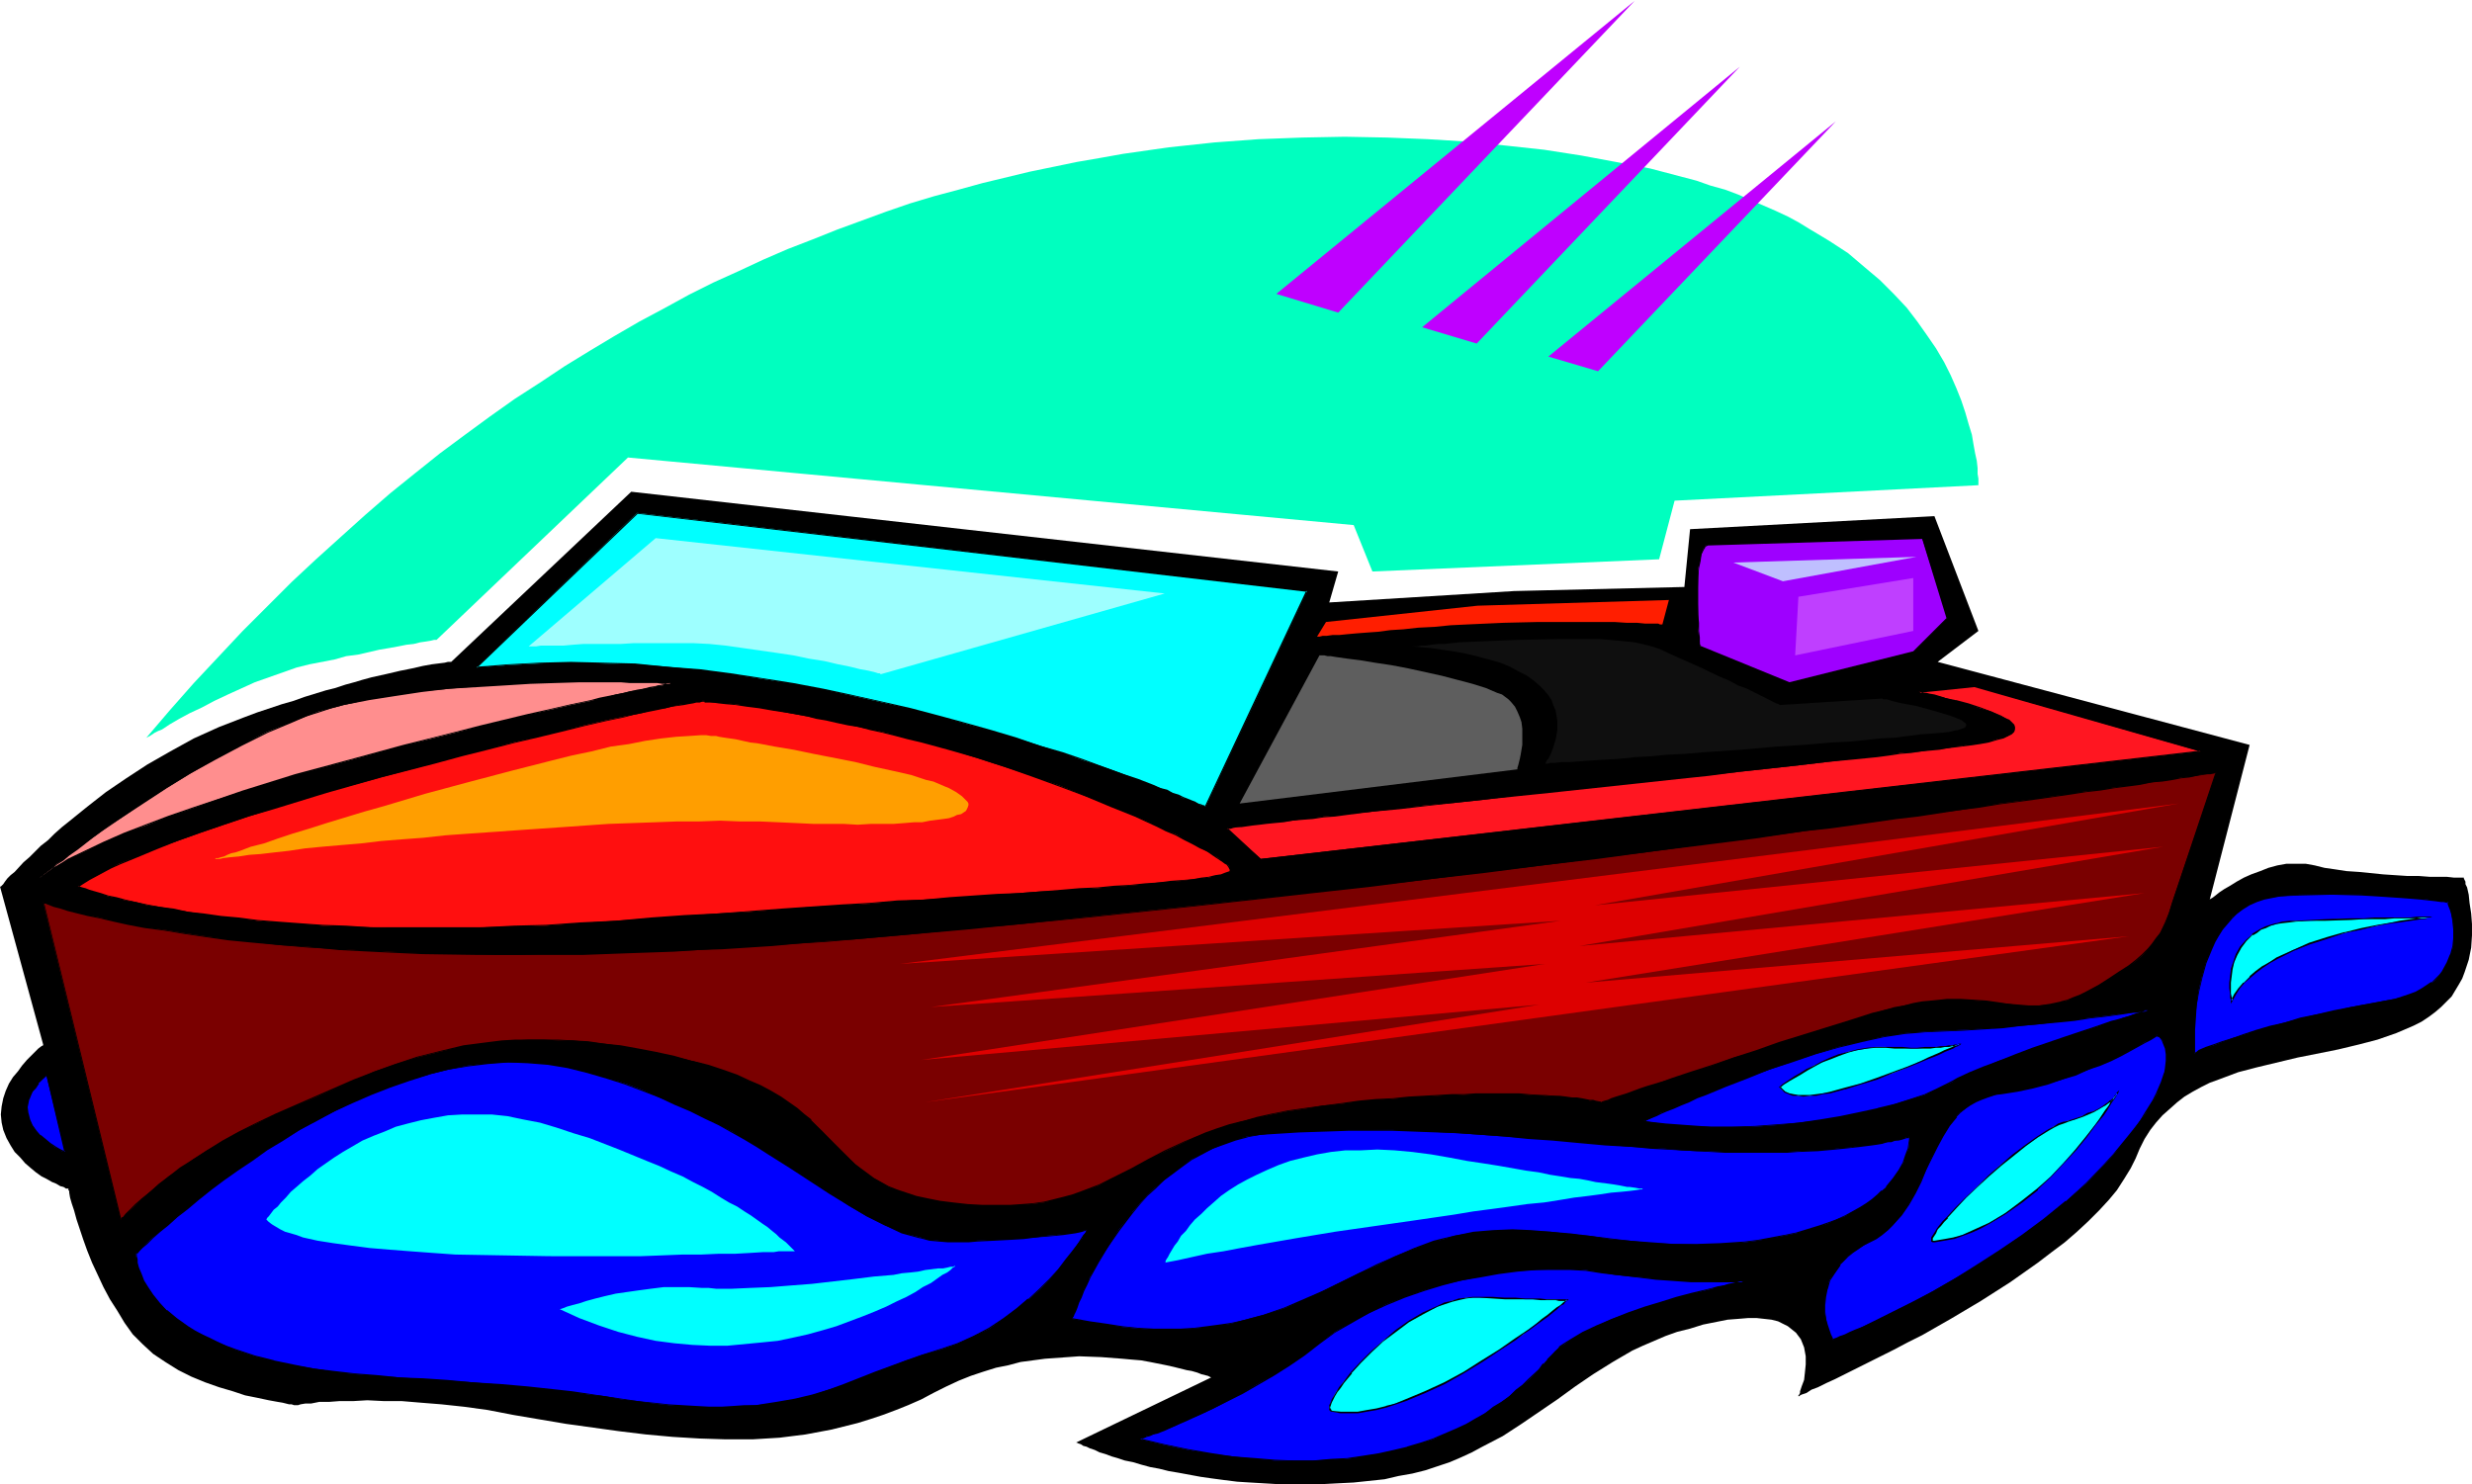 <svg xmlns="http://www.w3.org/2000/svg" fill-rule="evenodd" height="294.495" preserveAspectRatio="none" stroke-linecap="round" viewBox="0 0 3035 1823" width="490.455"><style>.brush1{fill:#000}.pen1{stroke:none}.brush2{fill:#0ff}.brush15{fill:#00f}</style><path class="pen1 brush1" d="M0 1089h1l1-1 2-2 2-3 3-4 4-4 5-4 11-12 7-6 7-7 7-7 9-7 8-8 9-8 10-8 21-17 23-18 25-17 26-17 28-16 29-16 31-14 31-12 16-6 15-5 15-5 14-4 14-5 13-4 13-4 12-3 12-4 11-3 10-3 11-3 18-4 17-4 15-3 13-3 11-2 8-1 8-1 4-1h4l221-209 868 98-11 38 227-14 209-5 7-71 300-16 54 141-50 38 383 102-49 190 1-1 2-1 4-3 5-4 6-4 7-4 8-5 9-5 9-4 11-4 10-4 11-3 11-2h24l11 2 12 3 14 2 13 2 15 1 30 3 30 2h14l13 1h21l9 1h12v1l1 2 1 2v3l2 4 2 9 1 10 2 13 1 13v14l-1 15-3 15-5 15-3 8-4 7-9 15-6 6-7 7-7 6-8 6-9 6-10 5-21 9-23 8-23 6-25 6-50 10-25 6-25 6-23 6-24 9-11 4-10 5-11 6-10 6-9 7-9 8-9 8-8 9-7 9-7 11-6 12-5 12-6 12-8 13-9 14-10 12-12 13-13 13-14 13-15 13-16 12-17 13-34 24-36 23-37 22-35 20-18 9-17 9-16 8-16 8-14 7-14 7-12 6-11 5-10 5-8 3-6 4-6 2-2 1-1 1h-1v-1l1-1 1-2v-2l2-6 3-8 1-9 1-10v-10l-2-11-2-5-2-5-6-8-5-4-5-4-6-3-6-3-8-2-9-1-9-1h-11l-12 1-13 1-15 3-15 3-16 5-16 4-14 5-14 6-14 6-13 6-24 14-24 15-22 15-22 16-22 15-22 15-23 15-25 13-13 7-13 6-14 6-15 5-15 5-16 4-17 3-17 4-19 2-19 2-20 1-19 1h-54l-17-1-17-1-16-1-16-2-15-2-14-2-27-5-12-2-12-3-11-2-11-3-10-3-10-2-9-3-7-2-8-3-7-2-6-3-6-2-4-2-4-1-3-2-3-1-2-1h-1l166-80-2-1-2-1-4-1-4-1-5-2-7-2-6-1-8-2-8-2-9-2-10-2-10-2-11-2-12-1-11-1-26-2-27-1-28 2-14 1-15 2-15 2-15 4-15 3-16 5-15 5-15 6-15 7-16 8-15 8-16 7-15 6-16 6-15 5-16 5-32 8-32 6-32 4-33 2h-33l-32-1-33-2-33-3-33-4-65-9-65-11-31-6-29-4-28-3-25-2-24-2h-22l-20-1-17 1h-17l-13 1h-12l-10 2h-7l-6 1-3 1h-5l-3-1h-3l-8-2-6-1-11-2-14-3-15-3-15-5-17-5-17-6-17-7-16-8-16-10-15-10-13-12-6-6-6-6-10-14-9-15-9-14-8-15-7-15-7-15-6-15-5-14-4-12-4-12-3-11-3-9-2-7-1-6v-2l-1-1v-2h-3l-3-2-4-1-5-3-5-2-7-4-6-3-7-5-6-5-7-6-6-7-7-7-5-8-5-9-4-10-2-9-1-10 1-10 2-10 3-9 4-9 5-8 6-7 5-7 6-7 5-5 5-5 4-4 4-3 2-1v-1L0 1089z"/><path class="pen1 brush2" d="m585 820 197-190 823 96-125 265h-1l-1-1h-2l-2-1-3-2-4-1-4-2-5-2-6-2-6-3-7-3-7-3-8-3-8-3-19-7-20-8-22-8-25-8-26-9-27-9-29-9-31-9-31-9-33-9-34-9-35-8-36-8-37-8-37-7-38-6-39-6-38-5-40-4-39-3-39-1-40-1-39 1-38 2-39 3z"/><path class="pen1 brush1" d="M585 819v2l198-190h-1l823 96-1-2-125 266 1-1h-1 1l-2-1h-2 1l-2-1-4-1-3-2-5-2-5-2-5-2-6-3-7-2-7-4-8-2-9-4-18-7-21-7-22-8-24-9-26-9-28-8-29-10-30-9-32-9-33-9-34-9-35-8-36-8-37-8-37-7-38-6-39-6-38-5-40-3-39-4-39-1-40-1-39 1-38 2-39 3-2 2 41-4 38-2h79l39 2 39 3 40 4 38 5 39 5 38 7 37 7 37 7 36 8 35 9h-1l34 9 33 8 32 10 30 9 30 9 27 9 26 8 24 9 22 8 21 8 19 7 8 3 8 3 7 3 7 3 6 2 5 3 6 2 4 2 4 1 3 1 2 2h2l1 1h1l126-267-824-95-199 191 2-2z"/><path class="pen1" style="fill:#ff8e8e" d="m49 1078 1-1 2-1 3-3 4-3 5-4 6-5 7-5 8-6 9-7 10-7 10-7 11-8 12-9 13-8 26-18 28-18 30-18 31-18 31-17 32-16 32-13 16-6 15-6 16-4 15-4 31-7 32-5 33-5 34-3 34-3 33-2 32-2 31-1h125l6 1h11-1l-1 1h-2l-3 1-4 1h-5l-5 2-6 1-7 1-7 2-9 1-8 2-10 2-10 3-10 2-11 3-24 5-26 6-27 6-28 7-30 7-31 8-32 8-32 8-66 18-66 18-65 20-31 10-31 11-29 10-28 11-27 10-25 11-23 11-20 10-10 5-9 6-8 5-8 6z"/><path class="pen1 brush1" d="m49 1077 1 1h1l1-2 3-2 4-3 5-4 6-5 8-5 7-6 10-7 9-7 10-8 11-8 12-8 13-9 26-17 29-19 29-18 31-17 32-17 32-16 31-13 16-7 16-5 15-5 15-4 31-6 32-5 33-5 34-4 34-2 33-2 32-2 61-2h50l11 1h34l6 1h11v-2h-1l-1 1h-2l-3 1-4 1-5 1-5 1-6 1-7 2-7 1-9 2-8 2-10 2-10 2-10 2-11 3-24 5-26 6-27 6-58 14-31 8-32 8-32 8-66 18-67 18-64 20-32 11-30 10-29 10-29 11-26 10-25 11-23 11-21 10-9 6-9 5-8 6-8 5 1 1 7-5 9-5 9-6 9-5 21-11 23-10 25-11 26-11 28-10 30-11 30-10 31-10 65-20 67-19 65-17 32-9 32-8 31-7 58-14 27-7 26-6 24-5 11-2 10-2 10-3 10-2 8-2 9-1 7-2 7-1 6-2 5-1 5-1h4l3-1 2-1h2-1 1v-2h-24l-8-1h-80l-61 1-32 2-33 2-34 3-34 3-33 5-32 5-31 7h-1l-15 4-15 5-16 5-15 6-32 14-32 15-32 17-31 18-29 18-29 18-26 18-13 9-11 8-11 8-11 7-9 7-9 7-8 6-7 6-6 4-5 4-4 3-4 3-1 2v-1l-1 1 1 1-1-1z"/><path class="pen1" style="fill:#ff0f0f" d="M95 1089h1l2 1 2 1 4 1 6 2 6 2 8 2 9 3 10 2 11 3 13 2 14 4 16 2 16 3 18 3 19 3 21 3 22 2 23 3 25 2 27 2 28 2 29 1 30 1 33 1h69l36-1 38-1 40-1 42-3 43-3 43-3 42-3 41-3 39-2 39-3 37-3 36-2 35-2 34-3 32-2 32-2 29-2 29-2 27-2 26-2 25-1 23-2 23-1 20-2 19-1 19-2 16-2 15-1 14-1 13-2 11-1 9-1 8-2 7-1 5-2 4-1 2-1 1-2-1-2-1-3-4-3-4-3-5-4-6-4-8-4-8-5-9-5-10-5-11-6-12-5-12-6-14-6-13-6-29-12-31-12-32-13-34-12-34-11-34-11-34-11-34-9-17-4-15-4-16-4-14-3-15-3-13-3-14-3-13-3-12-2-11-2-11-2-11-2-20-4-17-3-16-2-13-2-12-1-9-1h-7l-5-1h-4l-1-1h-3l-3 1h-4l-4 1-6 1-5 1-7 1-8 2-8 2-9 1-10 2-10 3-10 2-11 2-24 5-26 6-28 7-29 7-30 7-31 8-32 8-33 9-67 18-66 18-65 20-31 10-30 10-29 10-28 10-26 9-24 10-22 9-10 5-18 10-8 4-8 5-7 4z"/><path class="pen1 brush1" d="m94 1089 1 1 3 1h-1l3 1 4 1 6 2 6 2 7 2 10 2 10 3 11 2 13 3 14 3 16 3 16 3 18 3 19 3 21 3 22 2 23 2 25 3 27 2 28 1 29 2 30 1 66 1h36l36-1 38-1 40-2 42-2 43-3 43-3 42-3 41-3 39-3 39-2 73-5 35-3 34-2 32-2 32-2 29-2 29-2 27-2 26-2 25-1 23-2 23-2 20-1 19-2 19-1 16-2 15-1 14-2 13-1 11-1 9-2 8-1 7-1 6-2 3-1 3-2 1-2-1-3-2-2-3-3v-1l-4-3-6-3-6-5-8-4-8-5-9-5-10-5-11-5-12-6-12-6-13-5-14-7-29-12-31-12-32-12-33-13-34-11-34-11-35-11-34-9-17-4-15-4-16-3-14-4-15-3-13-3-14-3-13-3-12-2-11-2-11-2-11-2-20-4-17-3-16-2-13-1-12-2-9-1h-7l-5-1h-15l-4 1-6 1-5 1-7 2-8 1-8 2-9 1-10 2-10 3-10 2-11 3-24 5-26 6-28 6-29 7-30 8-31 7h-1l-32 8-32 9-67 18-67 18-65 20-31 10-59 20-27 10-26 9-24 10-22 10-10 4-27 14-7 5-8 5 2 1 6-4 8-5 26-14 11-5 22-9 24-10 25-10 28-10 59-20 31-9 65-20 67-19 66-17 33-9 32-8 31-8 30-7 29-7 28-7 26-6 24-5 11-3 10-2 10-2 10-2 9-2 8-2 8-1 7-1 5-1 6-1 4-1h4l3-1h3v1h10l7 1 9 1 12 1 13 2 16 2 17 3 20 3 11 2 11 2 11 3 12 2 13 3 14 3 13 2 15 4 14 3 16 4 15 4 17 4 33 9 35 10 34 11 34 12 33 12 32 12 31 13 30 12 13 6 13 6 12 6 12 5 11 6 10 5 9 5 9 4 7 5 6 4 6 4 4 3v-1l3 4 1 2 1 2-1 1h1l-3 1-3 1-5 2-7 1-8 2-9 1-11 2-13 1-14 1-15 2-16 1-19 2-19 1-20 2-23 1-23 2-25 2-26 2-27 1-29 2-29 2-32 3-32 1-34 3-35 2-73 5-39 3-39 3-41 2-42 3-43 4-43 2-42 3-40 1-38 2H455l-30-2-29-1-28-2-27-2-25-2-23-3-22-2-21-3-19-2-18-4-16-2-16-3-14-3-13-3-11-3-10-2-9-3-7-2-7-2-5-2-4-1-3-1h-2v1l-2-1z"/><path class="pen1" style="fill:#7a0000" d="m53 1108 1 1 3 1 4 1 5 2 8 2 9 3 12 3 12 3 15 3 17 4 18 4 21 4 23 3 24 4 27 4 28 4 31 3 33 4 35 2 18 2 19 1 20 1 20 1 20 1 22 1 21 1h23l23 1h23l24 1h25l25-1h53l27-1 27-1 29-1 29-1 30-1 30-2 62-4 32-2 33-3 34-2 68-6 69-7 70-6 72-8 143-15 143-16 72-8 70-8 70-9 69-8 68-9 66-8 64-9 63-8 60-8 29-4 29-4 28-4 28-4 26-3 26-4 26-3 24-4 24-4 23-3 22-3 21-3 21-3 19-3 18-2 18-3 16-2 15-2 14-2 13-2 13-2 10-2 10-1 9-1 7-2h6l4-1h4l2-1h1l-54 159-4 13-4 12-7 13-4 6-5 7-5 6-7 8-8 7-9 7-11 7-12 8-14 8-16 9-8 4-8 3-7 3-7 2-14 3-13 1-13 1-12-1-13-2-13-1-14-2-15-1-16-1h-18l-9 1-10 1-11 1-11 2-11 2-12 3-14 3-13 4-28 9-29 9-57 18-29 10-27 8-27 10-25 8-23 8-11 3-11 4-10 3-9 3-8 3-8 3-7 2-6 2-5 2-5 2-3 1-3 1h-4l-5-1-3-1h-4l-5-1-5-1-6-1-6-1h-7l-8-1-8-1h-10l-9-1h-11l-12-1h-53l-15 1h-15l-17 1-18 1-18 1-19 2-21 1-21 2-21 3-23 2-22 4-21 3-20 4-18 4-17 4-17 5-15 5-14 5-13 5-13 6-23 11-22 11-20 11-20 10-20 10-20 8-12 4-11 3-12 3-12 3-14 2-13 1-15 1h-34l-18-1-18-2-16-2-15-3-14-3-12-4-12-4-10-4-10-6-9-5-8-5-14-12-14-13-13-13-13-14-15-14-8-7-9-7-10-7-10-7-12-7-12-7-14-6-16-7-16-6-18-6-21-6-21-5-23-5-21-4-22-4-20-3-20-2-19-2h-18l-18-1h-18l-16 1-17 1-16 2-31 4-29 7-28 7-26 8-26 9-25 11-48 21-49 21-23 11-22 11-20 11-19 11-17 11-15 11-15 10-12 10-11 9-10 9-7 7-7 6-5 5-4 4-2 3h-1l-95-390z"/><path class="pen1 brush1" d="m54 1108-1 1 1 1h2l5 2 5 2 8 2 9 3 24 6 15 3 17 4 18 4 21 4 23 3 24 4 27 4 28 4 31 3 33 3 35 3 18 1 19 2 20 1 20 1 20 1 43 2 69 1h127l27-1 27-1 58-2 30-2 30-1 62-4 32-3 33-2 34-3 68-6 69-6 70-7 72-7 143-15 143-16 72-8 70-9 70-8 69-9 68-8 66-9 64-8 63-8 60-9 29-3 29-4 28-4 28-4 26-3 26-4 26-4 24-3 24-4 23-3 22-3 21-3 21-3 19-3 18-2 18-3 16-2 15-2 14-3 13-1 13-2 10-2 10-1 9-2 7-1 6-1h4l4-1h3l-1-1-53 159-4 13-5 12-6 13-5 6-5 7-5 6-7 7-8 7-9 7-11 7-12 8-14 9-15 8-8 4-8 3-7 3-8 2h1l-14 3-13 2h-13l-12-1-13-1-13-2-14-2-15-1-16-1h-18l-9 1-10 1-11 1-11 2-11 3-12 2-14 4-13 3-28 9-29 9-58 18-28 10-28 9-26 9-25 8-24 8-11 4-10 3-10 3-9 3-8 3-8 3-13 4-6 2-4 2-4 1-3 1-1 1h-1 1l-1-1h-1l-5-1-3-1h-4l-5-1-5-1-6-1h-6l-7-1-8-1h-8l-10-1h-9l-11-1-12-1h-53l-15 1h-15l-17 1-18 1-18 1-19 2-21 1-21 2-21 3-23 3-22 3-21 3-20 4-18 4-17 5h-1l-16 4-15 5-14 5-14 6-12 5-24 11-21 11-20 11-20 10-20 10-21 8-11 4-11 3-12 3-12 3-14 2-13 1-15 1h-34l-18-1-18-2-16-2-15-3-14-3-12-4-12-4-10-4-9-5-9-5-8-6-15-11-13-13-13-13-14-14-14-14v-1l-9-7-8-7-10-7-10-7-12-7-13-7-14-6-15-7-17-6-18-6-20-5h-1l-21-6-23-5-21-4-22-4-20-2-20-3-19-1-18-1h-52l-17 1-16 2-31 4-29 7-28 7-27 9-25 9 1 1 25-9 27-9h-1l28-7 29-6 31-4 16-2 17-1 16-1h36l18 1 19 2 20 2 20 3 22 4 21 4 23 5 21 5 20 6 18 6 17 6 15 6 14 7 13 7 12 7 10 7 10 7 9 7 8 7 15 14 13 14 13 13 13 13 15 12 8 5 9 5 9 5 11 5 11 4 12 4h1l14 3 15 3 16 2 18 2 18 1h34l15-1 13-2 14-2 12-2h1l12-3 11-3 11-4 20-9 21-9 19-10 21-11 21-12 23-11 13-5 13-5 15-5 15-5 16-5 17-4 18-5 20-4 21-3 22-3 23-3 21-2 21-2 21-2 19-1 18-1 18-2h17l15-1h80l11 1h9l10 1 8 1h8l7 1 6 1 6 1 5 1h5l4 1 3 1h5-1l1 1h2l2-1h3l4-2 4-1 5-2 14-4 7-3 9-3 9-3 10-3 10-4 11-3 23-8 26-9 26-9 28-8 28-10 58-18 28-9 28-9 14-4h-1l14-3 12-3 11-2 11-2 11-1 10-1 9-1h34l15 2 14 2 13 1 13 2 12 1 13-1 13-1 14-3 7-3 8-2 8-3 8-4 15-9 14-8 12-8 11-7 9-8 8-7 7-7 6-7 5-6 4-7 6-12 5-12 4-13 54-161h-2l-2 1h-4l-4 1-6 1-7 1-9 1-10 2-10 1-13 2-13 2-14 2-15 2-16 3-18 2-18 3-19 2-21 4-21 2-22 4-23 3-24 3-24 4-26 3-26 4-26 3-28 4-28 4-29 4-29 4-60 8-63 8-64 9-66 8-68 9-69 8-70 9-70 8-72 8-143 17-143 15-72 7-70 6-69 7-68 6-34 3-33 2-32 2-62 4-30 2-30 1-58 2-27 1-27 1h-53l-25 1h-25l-24-1-69-1-43-1-20-2h-20l-20-2-19-1-18-1-35-3-33-4-31-3-28-3-27-4-24-4-23-4-21-4-18-4-17-3-15-4-24-6h1l-10-3-7-2-6-2-4-1-2-1-2-1 1 1z"/><path class="pen1 brush1" d="m460 1316-26 10-48 21-48 21-23 11-22 11-20 11-19 12-17 11-16 10-14 11-12 9-11 10-10 8-8 7-7 7-5 5-3 4h-1l-2 2h1l-1 1h1l-95-390-1-1 95 393 2-2 2-2 3-4 5-6 7-6 8-7 9-8 11-9 13-10 14-10 15-11 17-11 19-11 21-11 21-12 24-10 48-22 48-20 26-11-1-1z"/><path class="pen1" style="fill:#ff1621" d="m1548 1055-42-37 1-1h4l3-1h5l5-1 7-1 7-1 9-1 8-1 10-1 11-1 11-1 12-2 13-1 13-2 14-1 15-2 31-3 33-4 34-4 36-3 37-4 38-5 39-4 158-17 38-4 38-4 37-4 36-4 34-4 32-4 30-3 15-2 13-2 13-1 13-1 11-2 11-1 11-1 9-2 8-1 8-1 14-2 11-2 10-3 7-2 6-2 5-3 2-2 1-3v-3l-1-2-2-3-4-3-4-3-5-2-12-6-14-4-14-5-16-4-14-4-12-3-6-1-4-1-4-1h-3l-1-1h-1l68-7 278 80-1154 132z"/><path class="pen1 brush1" d="m1548 1055-41-38v1h4l3-1 5-1h5l7-1 7-1 9-1 8-1 10-1 11-1 11-2 12-1 13-1 13-2 14-1 15-2 31-4 33-3 34-4 36-4 37-4 38-4 39-4 158-17 38-4 38-5 37-4 36-4 34-4 32-3 30-3 15-2 13-2 13-1 13-2 11-1 11-1 11-2 9-1 8-1 8-1 14-2 11-2 10-3 8-2 6-3 4-2 3-3 1-3v-3l-1-3-3-3-3-3-5-2-5-3-12-5-13-5-15-5-15-4h-1l-14-3h1l-13-4-6-1-4-1h-4 1l-3-1h-1l-1-1h-1v2l68-7 277 79 1-1-1154 133v1l1158-133-282-81-68 7v2h2l3 1 4 1 4 1 6 1 12 3 14 4 15 4 15 4 14 5 11 5 6 3 4 3 3 3v-1l2 3 1 2 1 3v-1l-2 3-2 2-4 3-6 2-8 3h1l-10 2-11 2-14 2-8 2h-8l-9 2-11 1-11 1-11 2-13 1-13 2-13 1-15 2-30 3-32 4-34 4-36 4-37 4-38 4-38 4-158 17-39 4-38 5-37 4-36 4-34 3-33 4-31 3-15 2-14 2-13 1-13 1-12 2-11 1-11 1-10 1-8 1-9 1-7 1-7 1-5 1h-5l-3 1h-5l-1 2 43 38v-1z"/><path class="pen1" style="fill:#9e00ff" d="M2098 669h-2l-2 1-1 2-2 2-2 7-2 8-2 9v11l-1 23 1 23v20l1 8 1 6v5l110 45 152-38 42-42-31-98-262 8z"/><path class="pen1 brush1" d="M2098 668h-2l-2 2-2 2-1 2-3 6-2 9-1 9-1 11-1 23 1 23v10l1 10v8l1 6v6l111 45 152-38 43-43-31-99-263 8v2l262-8 30 98v-1l-42 42 1-1-152 38-110-45 1 1v-1l-1-2v-8l-1-8v-10l-1-10v-46l1-11 2-9 1-8 3-6 2-3h-1l2-1 2-1h-1 2v-2z"/><path class="pen1" style="fill:#ff1e00" d="m1628 764 186-20 235-7-8 30h-3l-2-1h-16l-10-1h-13l-15-1h-93l-43 1-44 2-21 1-20 2-20 1-18 2-16 1-15 2-14 1-13 1-11 1-10 1h-8l-7 1h-5l-4 1h-3l11-18z"/><path class="pen1" style="fill:#5e5e5e" d="M1620 805h6l4 1h4l6 1 7 1 7 1 8 1 8 1 18 3 20 3 21 4 41 9 19 5 19 5 16 5 7 3 7 3 6 2 4 3 4 3 3 3 5 6 3 6 3 7 2 6 1 8v20l-2 12-1 5-1 4-1 4-1 3v2l-341 42 98-182z"/><path class="pen1" style="fill:#0f0f0f" d="M1734 794h6l5-1h5l7-1 8-1h8l9-1 10-1 22-1 24-1 25-1 52-1h49l12 1 11 1 10 1 10 1 9 2 8 2 7 2 6 2 24 11 25 11 25 12 12 5 11 6 11 4 10 5 8 4 8 4 6 3 4 2 3 1 1 1 126-8 1 1h5l6 2 8 2 10 2 11 2 22 6 10 3 10 3 8 3 7 3 2 2 2 1 1 2v1l-1 2-1 1-3 1-3 1-3 1h-2l-8 2-9 1-12 1-14 1-15 2-16 2-19 1-18 2-21 2-21 1-22 2-45 3-45 4-45 3-23 2-21 1-21 2-19 1-19 2-17 1-16 1-14 1-13 1h-10l-9 1h-6l-2 1h-4l1-1v-1l1-2 2-2 3-6 3-8 3-10 2-11v-12l-1-6-1-6-3-7-2-6-4-6-5-6-6-6-7-6-8-6-10-5-11-6-12-5-14-4-15-4-17-4-19-3-20-3-23-2z"/><path class="pen1" style="fill:#bfbfff" d="m2128 691 225-7-164 30-61-23z"/><path class="pen1" style="fill:#bf3fff" d="m2208 733-4 72 145-30v-65l-141 23z"/><path class="pen1" style="fill:#9effff" d="m805 661 625 68-348 99h-1l-1-1h-2l-3-1-4-1-4-1-5-1-6-1-12-3-15-3-17-4-19-3-19-4-20-3-42-6-21-3-20-2-20-1h-73l-16 1h-46l-13 1-11 1h-28l-6 1h-9l156-133z"/><path class="pen1" style="fill:#d00" d="m2675 987-1570 197 811-53-773 106 754-53-766 118 759-68-755 120 1479-204-667 57 686-110-694 65 717-122-698 72 717-125z"/><path class="pen1 brush15" d="m167 1540 1-1 3-2 4-5 5-5 8-7 8-7 11-9 11-10 12-10 14-11 15-12 16-12 17-12 17-12 19-13 20-12 20-12 21-12 22-11 22-11 22-10 24-9 23-8 24-7 24-6 24-5 25-3 25-1h24l25 2 24 4 24 6 24 7 23 7 21 8 20 9 20 8 19 8 18 9 17 9 16 8 15 9 15 9 15 9 27 17 25 16 24 16 22 15 22 13 22 11 21 9 11 3 12 3 11 3 11 1 12 1h25l11-1 21-1 19-1 17-1 15-1 13-2 11-1 10-1 7-1 7-1 5-1 4-1 3-1h2l1-1v1h-1v2l-2 2-2 3-1 3-6 7-6 9-8 11-9 11-11 12-12 13-14 12-15 12-16 12-17 12-19 9-21 10-21 7-21 6-20 7-39 15-37 15-20 6-20 7-21 5-23 4-13 2-12 1-14 1-14 1h-45l-17-1-17-1-18-2-20-3-20-2-20-4-20-2-20-3-18-2-37-4-34-3-33-3-32-2-30-2-28-2-29-2-26-2-26-3-25-4-25-4-24-5-23-6-24-8-12-5-10-4-10-5-9-5-9-4-8-5-7-5-7-5-12-10-10-10-8-9-6-9-5-9-3-8-3-7-1-6-1-5-1-4v-3z"/><path class="pen1 brush1" d="m168 1540 1-1v1l2-3 4-4 6-5 7-7 9-8 10-8 11-10 13-10 13-11 15-12 16-12 17-12 18-12 18-13 20-12 20-13 21-11 22-12 22-10 23-10 23-9 23-8 25-8h-1l24-6 24-4 25-3 25-2 24 1 25 2 24 4 24 6 24 7 22 7 21 8 21 8 19 9 19 8 18 9 17 8 16 9 16 9 15 9 14 9 27 17 49 32 23 14 22 13 22 11 21 10 11 3 11 3h1l11 3 11 1 12 1h25l11-1 21-1 19-1 17-1 15-2 13-1 11-1 10-1 7-1 7-1 5-1 4-1 3-1 2-1h1l-1-1v1l1-1-1 1-2 4-2 2-2 3-5 8-7 9-8 10-9 12-11 12-12 12-14 13v-1l-14 12-16 12-18 12-19 10-20 9-21 7-22 7-20 7-38 14-38 15-19 7-20 6-21 5-23 4-13 2-12 2h-14l-14 1-14 1h-15l-16-1-17-1-17-1-18-2-20-2-20-3-20-3-20-3-20-3-18-2-37-4-34-3-33-2-32-3-30-2-28-1-29-3-26-2-26-3-25-3-25-5-24-5h1l-24-6-24-8-11-4-11-5-10-5-9-4-9-5-8-5-7-5-7-5-12-10v1l-9-10-8-10-6-9-5-8-3-8-3-7-2-6v-5l-1-4v-3l-1-1v8l1 5 1 6 3 8 3 7 5 9 6 9 9 10 10 10 11 10 7 5 8 5 8 5 8 4 9 5 10 5 11 4 11 4 24 8 24 7 24 5 25 4 25 4 26 2 26 3 29 2 28 2 30 2 32 2 33 3 34 3 37 4 18 2 20 2 20 3 20 3 20 3 20 2 18 2 17 2 17 1h45l14-1 14-1 12-1 13-2 23-4 21-5 21-7 19-6 38-15 38-15 20-7 21-7 22-7 20-9 19-10 17-11 17-12 14-12v-1l14-12 12-13 11-11 10-12 8-10 6-9 5-8 2-3 2-2 2-4 1-1v-1l-1-1-2 1-1 1h-3l-4 1-5 1-7 1-7 1-10 2-11 1-13 1-15 1-17 1-19 1-21 2h-48l-11-2-11-2-11-3-11-4-22-9-21-11-22-13-23-15-49-32-27-17-14-9-15-9-16-8-16-9-17-9-18-9-19-8-19-8-21-8-21-8-23-8-23-7h-1l-24-6-24-4-25-2h-24l-25 1-25 4-24 4-24 6-24 7-24 8-23 9-23 10-22 11-21 11-21 12-21 12-19 12-19 13-18 12-17 12-16 12-14 12-14 11-13 11-11 9-10 9-8 8-8 7-6 5-3 4-3 2v1h-1l1 1z"/><path class="pen1 brush15" d="m1316 1620 1-1v-2l1-3 2-4 2-5 2-5 3-7 3-7 4-8 4-9 5-9 5-9 6-10 7-10 13-21 16-21 9-10 9-10 10-10 11-9 11-9 11-9 12-8 13-7 13-6 14-6 14-5 14-4 16-2 16-2 32-2 31-1 29-1h55l27 1 54 3 28 2 28 2 29 2 30 2 32 3 33 3 36 3 19 1 19 1 19 2 19 1h18l17 1h76l13-1 25-1 11-1 11-1 10-1 9-1 9-1 8-1 8-1 7-1 6-1 6-1 5-1 5-1 4-1 4-1 3-1 2-1h3l1-1v9l-1 7-3 7-3 9-5 9-7 10-9 11-5 5-6 5-7 6-7 5-8 5-9 5-9 5-10 4-11 5-12 4-13 4-14 4-15 3-16 3-16 3-16 2-15 1-15 1-29 1-28-1-27-1-27-3-25-2-24-4-24-2-24-3-24-1-23-1-24 1-24 2-24 4-12 4-12 3-25 9-23 9-22 11-23 10-44 22-23 11-24 10-25 8-27 7-14 4-14 2-15 2-16 2-16 1h-34l-19-1-19-2-19-3-21-3-22-4z"/><path class="pen1 brush1" d="m1316 1619 1 1v-1l1-2v1l1-3 2-4 2-5 2-6 3-6 3-8 4-8 4-9 5-9 5-9 6-10 6-10 14-20 16-21 9-11 9-10 10-9 10-10 11-8 12-9 11-8 13-7 13-7 14-5 14-5 15-4h-1l16-3 16-1 32-2 31-1 29-1h55l27 1 54 2 28 2 28 2 29 3 30 2 32 3 33 3 36 2 19 2 19 1 19 1 19 1 18 1 17 1h76l13-1 25-1 11-1 11-1 10-1 9-1 9-1 8-1 8-1 7-1 6-1 6-2h5l5-2h4l4-1 3-1 3-1h-1 3l1-1v-1 4l-1 5-1 7v-1l-3 8-3 9-5 9-7 10-9 11h1l-6 5v-1l-5 5-7 6-7 5-8 5-9 5-9 5-11 5-11 4-12 4-13 4-13 4-15 3-16 3-16 3-16 2-15 1-15 1-29 1h-28l-27-2-27-2-25-3-24-3-24-3-24-2-24-2-23-1-24 1-24 2-24 5-13 3-12 3-24 9-23 10-23 10-22 11-45 22-23 10-23 10-26 9-26 7-14 3-14 2-15 2-16 2-16 1h-34l-19-1-19-2-19-3-21-3-22-4-1 1 23 5 21 3 19 2 19 2 19 2h34l16-2 16-1 15-2 14-3 14-3h1l26-7 25-9 24-9 23-11 44-22 23-11 22-10 24-10 24-8 12-4 12-3 24-4 24-2 24-1 23 1 24 1 24 3 24 2 24 3 25 3 27 3 27 1 28 1 29-1 15-1 15-2 16-2 16-2 16-4 15-3h1l13-3 13-4 12-5 11-4 10-5 10-4 9-5 7-5 8-5 6-6 6-5 5-6h1l9-10 7-10 4-10 4-8 2-8 1-7 1-5v-4h-3l-2 1h-3 1l-3 1-4 1-4 1-5 1-5 1-6 1-6 1-7 1-8 1-8 1-9 2h-9l-10 2h-11l-11 1-25 2h-106l-18-1-19-1-19-1-19-2-19-1-36-3-33-3-32-3-30-2-29-2-28-2-28-2-54-3h-27l-27-1h-28l-29 1-31 1-32 2-16 2-16 3-15 3-14 5-14 6-13 6-12 8-12 7-12 9-11 9-10 10-10 10-9 10-9 10h-1l-15 21-14 20-7 11-5 9-6 10-4 9-5 8-3 8-4 8-3 6-2 6-2 5-2 4-1 3v2l-1 1 1-1z"/><path class="pen1 brush15" d="m1400 1768 1-1 2-1h2l3-2 4-1 4-1 4-2 11-4 13-5 13-7 16-6 17-8 17-9 18-10 19-11 19-11 20-12 19-13 18-14 19-14 20-12 22-11 21-11 23-9 23-8 23-7 23-5 24-5 22-4 23-3 23-1 21-1h21l19 1 19 3 17 3 18 2 16 1 16 2 15 1 14 1 14 1h24l10 1h22l4-1h4l-2 1h-3l-3 1-5 1-5 1-6 1-7 2-7 2-8 2-17 4-18 5-20 6-20 6-20 7-20 7-19 9-17 8-15 9-7 5-6 4-6 5-4 5-5 5-5 6-5 6-13 13-8 7-8 6-8 7-9 7-10 7-11 7-11 7-12 7-13 6-13 6-15 6-15 5-16 5-17 4-18 4-19 3-20 3-20 1-22 1h-47l-24-2-27-3-26-3-29-5-29-6-30-7z"/><path class="pen1 brush1" d="M1400 1767v1h2l1-1 3-1 2-1 4-1 4-2 5-1 10-4 13-6 14-6 15-7 17-8 36-18 19-11 19-11 19-12 19-13 18-14 19-14 21-12 21-12 22-10 22-9 23-8 23-7 23-6 24-4 22-4 23-3 23-2h42l19 1 19 3 17 2 18 2 16 2 16 2 15 1 14 1 14 1h64v-2l-2 1h-3l-3 1h-1l-4 1-5 1-6 2-7 1-7 2-8 2-17 4-19 5-19 6-20 6-20 7-20 8-19 8-17 8-15 9-8 5-6 4v1l-5 5-5 5-5 5h1l-5 5h-1l-5 7-13 12-7 7-8 6-8 8-10 7-10 6-10 8-11 6-12 7-13 6-14 6-14 6-15 5-17 5h1l-17 4-18 4-19 3-20 3-20 1-22 2h-23l-24-1-24-2-27-2-26-4-29-5-29-6-30-7h-7l37 8 29 6 29 6 26 3 27 3 24 1 24 1h23l22-1 20-2 20-2 19-3 18-4 17-4 16-5 15-6 15-5 13-6 14-6 11-7 12-7 10-7 10-7 10-7 8-7 8-7 7-7 13-12 6-7h-1l6-5 4-5 5-5 5-5 6-5 7-4 16-9 17-8 19-9 20-7 20-7 20-6 19-6 19-5h-1l17-5 8-2 7-1 7-2 6-1 5-1h1l4-1 3-1 3-1h2v-2h-4l-4 1h-22l-10-1h-24l-14-1-14-1-15-1-16-1-16-2-18-2-17-3-19-2-19-2h-21l-21 1-23 1-23 3-22 4-24 5-23 5h-1l-23 8-22 7-23 10-22 10-21 11-20 13-19 13-19 14-19 13-19 12-19 12-19 10-36 19-16 8-16 6-14 7-12 5-11 4-5 2-4 1-3 2-3 1-2 1h-2l-1 1h-7 7z"/><path class="pen1 brush15" d="M2250 1646v-1l-1-2-2-4-2-5-2-7-1-7-2-9v-8l1-10 2-10 3-10 6-10 7-10 5-5 5-5 5-4 7-5 7-4 8-5 8-4 7-5 7-5 6-6 10-12 9-13 8-14 7-14 7-15 6-14 7-14 7-13 8-13 9-12 5-5 6-4 6-5 7-4 7-3 8-3 8-2 9-2 19-3 19-4 18-5 18-5 16-6 16-6 14-6 14-6 12-6 12-6 9-5 8-5 7-3 4-3 3-2 1-1 1 1 1 1 2 2 3 3 2 4 2 6 1 7v8l-1 9-1 6-2 6-2 6-3 7-3 7-4 7-5 8-5 9-7 9-6 9-8 10-9 11-9 11-11 12-23 24-25 22-27 22-27 20-28 19-27 18-28 16-26 15-25 14-12 6-11 6-11 5-10 5-9 4-9 4-8 4-7 3-6 3-5 2-4 2-3 1-2 1h-1z"/><path class="pen1 brush1" d="m2250 1645 1 1-1-3-2-4-2-6-2-6-2-7-1-9v-8l1-10 2-10v1l3-11 6-9 7-10h-1l5-5 5-5 6-5 6-4 7-5 16-8 7-5 7-6 6-6 11-12 9-13 8-14 7-14 6-15 7-14 7-14 7-13 8-13 9-11h-1l5-5 6-5 6-4 7-4 7-3 8-3 9-3h-1l9-1 19-3 19-4 19-5 17-6 17-5 15-7 15-5 14-6 12-6 11-6 9-5 9-5 6-3 5-3 3-2v-1 1l2 1v-1l2 2 2 3 2 5 2 5 1 7v8l-1 9-1 6v-1l-2 6-2 6-3 7-3 7-4 8-5 8-5 8-6 10-7 9-8 10-9 11-9 11-11 12-22 23-25 23v-1l-27 22-27 20-28 19-28 18-27 17-26 15-25 13-12 6-12 6-10 5-10 5-10 5-8 4-8 3-7 3-6 3-6 2-4 2-3 1-2 1v2l3-1 3-1 4-2 5-2 6-3 7-3 8-4 9-4 10-4 9-5 11-5 12-6 11-6 25-14 27-15 27-16 28-18 28-19 27-20 26-22 25-23 23-24 11-12 10-11 9-10 7-10 7-10 6-9 6-8 4-8 4-8 4-7 3-7 2-6 2-6 1-6 1-9v-8l-1-7-2-6-3-4-2-3-2-2v-1l-2-1h-1l-1 1v-1l-3 2-5 3-6 4-8 4-10 6-11 5-12 6-14 6-15 6-15 6-17 6-17 5-18 5-19 4-19 3-9 2-9 2-8 3-7 3-7 4-5 5-6 4v1l-6 5-9 11-8 13-7 14-6 13-7 15-6 14-8 14-7 14-10 13-10 13-6 5-7 5-7 5-15 9-8 4-6 5-5 5-6 5-4 5h-1l-7 10-5 10-4 10-2 10v18l1 9 1 7v1l2 6 2 5 2 4 2 4v-2z"/><path class="pen1 brush15" d="M2018 1377h1l2-1 3-1 4-2 6-3 5-3 8-3 8-3 9-4 9-4 11-5 11-4 11-5 13-5 25-10 28-10 28-10 28-9 29-9 29-7 27-6 13-2 13-2 13-1 11-1 48-2 48-3 24-2 22-2 22-3 20-2 19-3 18-2 15-2 7-1 12-1 5-1h4l4-1 2-1h4l-2 1-2 1h-4l-4 2-5 1-6 2-7 2-7 3-8 2-17 6-18 6-20 7-42 14-20 8-21 7-18 8-18 7-15 7-6 4-6 3-6 3-7 3-15 7-17 5-19 6-21 6-23 5-24 5-24 4-27 3-26 3-27 2h-55l-28-1-27-2-27-4z"/><path class="pen1 brush1" d="m2018 1377 1 1 5-3 5-2 5-2 6-3 7-3 8-3 9-4 10-4 10-5 11-4 12-5 12-5 26-10 27-11 28-9 29-10 28-8 29-7 27-6 13-2 13-2 13-1 11-1 48-2 48-3 24-3 22-2 22-2 20-2 19-3 18-2 15-2 7-1 12-2h5l4-1h4l3-1h-1 4v-2l-2 1-3 1h1l-4 1-4 1-6 2-5 2-7 2-7 2-8 2-17 6-39 13-41 14-21 8-20 8-19 7-17 7-15 7-7 4-12 6-6 3-15 7-18 6-19 6-21 5h1l-23 5-24 5-24 4-27 4-26 2-27 2-28 1h-27l-28-2-27-2-27-3-2 1 29 4 27 2 28 1h27l28-1 27-2 26-2 27-3 24-4 24-5 23-5 21-6 19-6 17-6 16-6 6-3 12-7 7-3 15-7 17-7 19-8 20-7 21-8 41-14 39-14 17-5 7-2 8-3 6-2 6-2 5-1 4-2 4-1h3l1-1v-2l-2 1h1-6 1l-4 1h-4l-5 1-12 1-7 2-15 2-18 2-19 2-20 2-22 3-22 2-24 2-48 4-48 2h-11l-13 2-13 1-13 3-27 5h-1l-28 8-29 8-29 9-28 10-27 10-26 10-12 5-12 5-11 4-10 5-10 4-8 4-8 3-8 4-6 2-5 3-4 2-8 4 2-1z"/><path class="pen1 brush15" d="M2694 1294v-29l1-14 2-16 2-17 4-17 5-18 7-18 4-8 5-8 5-8 5-7 6-7 7-5 7-6 8-5 9-4 9-3 10-2 10-1 22-2h78l17 1 15 1 15 1 13 1 12 1 9 1 9 1 7 1 5 1h4v2l1 3 2 5 1 7 2 8v29l-3 11-4 10-6 10-4 5-4 5-5 4-6 4-6 4-8 4-8 3-9 3-9 2-11 2-43 8-21 5-21 4-20 5-19 5-18 5-16 5-16 5-14 4-13 5-10 4-10 3-6 3-3 1-2 1-2 2h-1z"/><path class="pen1 brush1" d="M2694 1294h1v-29l1-14 1-16 3-17 4-17 5-18 7-17 4-9 4-7 5-8 6-7 6-7 6-6 7-5 8-5 9-4 9-3 10-2 10-2 22-1 41-1 37 1 17 1 15 1 15 1 13 1 12 1 9 1 9 1 7 1h5-1l3 1h2l-1-1v2l1 3 2 5 2 7 1 8 1 9v10l-1 10-3 11v-1l-4 10-6 11-3 4-5 5-5 5v-1l-6 4-6 4-7 4-8 3-9 3-9 3-11 2-43 8-21 4-21 5-20 4-19 6-18 4-17 5-15 5-14 5-13 4-11 4-9 3-7 3-2 1-2 2-2 1-1 1-1 2 3-2 1-1 2-1 3-1 7-3 9-4 11-4 12-4 15-5 15-4 17-5 18-5 18-5 20-5 21-4 21-5 43-8 11-2 9-2h1l9-3 8-3 7-4 6-4 6-4v-1l5-4 5-5 4-5 6-10 4-10 2-11 1-10v-10l-1-9-1-8-1-7-2-6-1-3-1-1v1-1h-2 1l-3-1-5-1-7-1h-9l-9-2-12-1-13-1-15-1-15-1h-17l-37-1-41 1-22 1-10 1-10 2h-1l-9 3-9 4-7 5-8 6-6 6h-1l-6 7-5 7-5 8-5 8-4 8-6 17-5 18v1l-4 17-3 17-2 16-1 14v31l1-2z"/><path class="pen1 brush15" d="m57 1321 23 94h-1l-3-1-4-3-5-2-5-4-6-5-6-5-6-6-4-6-4-8-2-7v-13l1-5 2-4 3-5 3-5 4-5 5-5 5-5z"/><path class="pen1 brush1" d="M58 1321h-1l22 94 1-1-3-1-4-2-5-3-6-4-6-5-6-5v1l-5-6-5-7-3-7-2-8v1l-1-8 1-5 1-5v1l2-5 2-5 4-4 4-6h-1l5-5 6-5v-1l-7 6-4 5h-1l-4 5-3 5-3 4-2 5-1 5v13l2 8 4 7 5 7 5 6 6 5 6 4 6 4 5 3 4 2 3 2h2l-23-96v1z"/><path class="pen1" style="fill:#ff9e00" d="M873 904h6l4 1 6 1 7 1 7 1 9 2 9 2 9 1 21 4 24 4 24 5 51 10 24 6 23 5 22 5 9 3 9 3 9 2 7 3 7 3 5 2 9 5 7 5 5 5 2 2 1 2v2l-1 3-1 2-1 2-3 2-3 2-5 1-4 2-6 2-7 1-8 1-8 1-10 2h-10l-12 1-13 1h-28l-16 1-17-1h-37l-21-1-22-1-23-1h-24l-25-1-26 1h-27l-27 1-57 2-57 4-58 4-57 4-28 2-27 3-27 2-25 2-25 3-24 2-23 2-21 2-20 3-18 2-17 2-14 1-13 2-11 1-8 1-4 1h-8 2l1-1h3l3-1 4-1 4-2 5-2 5-1 6-2 13-5 16-4 17-6 18-6 20-6 22-7 23-7 23-7 25-7 50-15 52-14 53-14 51-13 24-6 24-5 24-6 22-3 20-4 20-3 18-2 16-1 15-1h6l6 1z"/><path class="pen1 brush2" d="m327 1498 1-2 2-2 3-4 3-4 5-4 4-5 6-6 6-7 7-6 8-7 9-7 9-8 10-7 10-7 11-7 12-7 12-7 14-6 13-5 14-6 15-4 16-4 16-3 17-3 17-1h37l19 2 19 4 21 4 20 6 21 7 20 6 18 7 18 7 17 7 17 7 15 6 15 7 14 6 13 7 12 6 11 6 11 7 10 6 10 5 9 6 8 5 7 5 7 5 6 4 6 5 5 4 4 4 4 3 4 3 3 3 2 2 2 2 2 2 1 1 1 1h-20l-6 1h-13l-16 1-18 1h-20l-22 1h-23l-25 1-26 1H674l-58-1-57-1-28-2-27-2-26-2-24-2-23-3-22-3-19-3-9-2-9-2-8-3-7-2-7-2-6-3-5-3-5-3-4-3-3-3zm1103 53h1v-2l1-2 2-3 2-4 3-5 3-5 4-5 4-7 6-6 5-7 6-7 8-7 7-7 8-7 9-8 10-7 11-7 11-6 12-6 13-6 14-6 14-5 16-4 17-4 17-3 18-2h19l20-1 21 1 22 2 23 3 23 4 21 4 20 3 19 3 17 3 17 3 15 2 14 3 13 2 12 2 11 1 11 2 9 2 8 1 8 1 7 1 6 1 5 1 5 1h3l7 1 5 1h5-1l-1 1h-2l-6 1-8 1-10 1-12 1-13 2-15 2-17 2-18 3-19 3-21 2-21 3-22 3-23 3-24 4-48 7-49 7-49 7-48 8-23 4-23 4-22 4-21 4-20 3-18 4-18 4-16 3zm206 183-2-1-1-2-1-2 1-3 1-3 2-4 2-5 3-5 4-5 4-6 10-11 12-14 13-13 14-13 16-12 16-12 17-10 18-8 9-4 8-3 9-2 9-2h33l15 1h13l12 1h37l4 1h10l-2 1-3 3-3 2-4 4-5 4-6 5-7 5-8 5-8 6-8 7-9 6-20 13-22 14-22 14-24 13-24 11-24 10-12 4-11 4-12 3-12 2-11 2h-21l-10-1z"/><path class="pen1 brush1" d="m1636 1733-2-1h1l-1-1-1-2 1-3 1-3 2-4 2-4 3-5 4-5 4-6 10-12h-1l12-13 13-13 14-13 16-12 16-12 18-10 17-9 9-3 9-3 8-2 9-2 8-1h9l16 1 15 1h34l9 1h19l4 1h10v-2l-1 1v-1l-1 2-3 2-3 3-5 3-5 4-6 5-7 5-7 6-8 6-9 6-9 6-20 14-21 13-22 14-24 13-24 11-24 10-12 5-12 3h1l-12 3-12 2-11 2h-21l-10-1-1 1 11 2h21l11-2 12-2 12-3 12-4 12-4 24-10 24-11 23-13 23-14 21-14 20-13 9-7 9-6 8-6 7-5 7-5 6-5 5-4 4-4 4-2 2-3 2-1 2-2h-27l-8-1h-18l-12-1h-13l-15-1h-25l-8 1-9 1-9 3-9 2-8 4-18 8-17 10-17 12-15 13-15 13-13 13-12 13-9 12-5 6-3 5-3 5-3 5-1 3-2 4v6l2 2h1l1-1z"/><path class="pen1 brush2" d="M2375 1525h-2l-1-1v-4l2-3 2-3 3-4 3-5 4-4 5-6 10-11 13-13 13-13 14-13 15-14 16-12 15-12 15-10 13-9 6-4 7-3 5-2 5-2 10-2 8-4 8-3 6-3 6-2 5-3 4-3 4-3 3-2 2-2 3-4 2-2v-1l-1 2-1 2-2 3-3 4-3 4-3 5-4 6-4 6-6 7-11 15-12 15-15 16-16 17-17 16-18 15-20 14-21 13-10 5-12 5-11 4-11 4-11 2-12 2z"/><path class="pen1 brush1" d="M2375 1524h-3 1v-4 1l2-3 2-3 2-5 4-4 4-5 5-5h-1l11-12 12-13 14-13 14-13 15-13 15-12 15-12 15-11 13-8 7-4 6-3 6-2 5-2 9-3 9-3 7-3 7-3 5-3 5-3 4-2 4-3 3-2v-1l3-2 3-4 2-2 2-5-4 4-1 2-1 1-2 4-3 4-2 4-4 5-4 6-4 6-5 7-11 14-13 16-14 16-16 17-17 15-19 15-20 15-20 12-11 5-11 5-11 5-11 3-11 2-12 2v2l12-2 11-2h1l11-4 11-4 11-5 11-6 20-12 20-14 19-15v-1l17-16 15-16 15-16 13-16 11-15 5-6 5-6 4-6 3-5 3-5 3-4 2-3 1-2 1-1h-1l1-1h-2l-1 3-3 3-3 3v-1l-3 3-3 2-4 3-5 3-6 3-7 2-7 4-9 3-9 3-5 1-6 2-6 4-6 3-14 9-14 10-16 12-15 13-15 13-14 14-14 13-12 12-11 12-5 5-4 5-3 4-3 5-2 3-2 3v5l2 1h2v-2z"/><path class="pen1 brush2" d="M2185 1335h1l3-2 3-3 5-3 6-4 7-4 8-5 9-5 10-4 10-5 11-4 11-4 11-2 12-2 11-2h12l11 1h10l10 1h8l9-1h7l7-1h11l5-1 4-1h6l1-1h2-1l-2 1-2 1-4 2-4 2-5 2-7 3-6 3-8 3-8 3-17 8-18 7-20 7-19 6-20 6-18 5-9 1-8 2-8 1h-14l-6-1-6-2-4-2-4-2-3-4z"/><path class="pen1 brush1" d="M2186 1335v1l1-1 2-2 8-5 7-4 7-4 8-5 9-5 9-5 11-4 10-4 11-4 11-3 12-2 11-1h12l11 1h44l7-1h6l5-1h5l4-1h3l3-1h3-1 1l-1-2v1-1l-2 1-2 1-4 2-5 2-5 2-6 3-7 3-7 3-8 4-17 7-19 7-19 7-20 7-19 5-18 5-9 2-8 1-8 1h-14l-6-1-5-1-5-2-3-3-3-3h-2l4 4 3 3 5 2 5 2h7l6 1 8-1h8l8-2 9-1 18-5h1l19-6 20-6 19-8 19-7 17-7 7-3 8-3 7-3 6-3 5-2 5-2 3-2 3-1 2-1 2-2h-4l-1 1h-3l-3 1h-4l-5 1h-5l-6 1h-14l-9 1h-8l-10-1h-33l-11 1-12 2-11 3-12 3-10 4-11 5-9 5-9 4-8 5-7 4-6 4-9 6-2 2-2 1h2z"/><path class="pen1 brush2" d="M2740 1229v-1l-1-3v-4l-1-7v-7l1-8 1-8 3-9 3-9 5-9 6-8 8-8 5-3 5-3 6-3 7-2 7-2 7-2 9-1 8-1h18l18-1 16-1h31l13-1h13l12-1h46-5l-4 1h-4l-6 1-7 1-7 1-7 1-9 1-18 4-20 4-20 5-22 6-21 7-21 8-19 10-10 5-8 6-8 6-8 6-7 7-6 7-5 8-4 7z"/><path class="pen1 brush1" d="M2739 1229h2v-1l-1-3-1-4v-14l1-8 1-8 2-9 4-9 5-9 6-8 8-8v1l5-3 5-4 6-2 6-3 7-2 7-1 9-1 8-1 18-1h18l32-1 15-1h26l12-1h46v-2l-2 1h-11l-6 1-7 1-7 1-7 1-9 2-18 3-20 4-20 5h-1l-21 6-22 7-20 9-20 9-9 6-9 5-8 6-7 6v1l-7 7h-1l-6 7-5 7-4 8v4l6-11 5-8 6-7 7-6 7-6 8-6 9-6 9-5 20-10 20-8 22-7 21-7 20-4 20-5 18-3 9-1 7-1 7-1 7-1 6-1h4l4-1h5v-2h-19l-8 1h-44l-13 1h-15l-32 1-18 1-18 1h-8l-9 1-7 2h-1l-7 2-6 2-6 3-5 3-5 3v1l-8 7-7 8-5 9-3 9-3 9v1l-1 8-1 8v7l1 7v4l1 4v-1 5-4z"/><path class="pen1 brush2" d="M687 1608h1l3-1 5-2 7-2 8-2 9-3 11-3 12-3 13-3 14-2 14-2 15-2 16-2h31l16 1h8l9 1h20l22-1 25-1 25-2 26-2 52-6 24-3 24-2 10-2 11-1 9-1 9-2 8-1 8-1h6l5-1 4-1h3l2-1h1l-1 1-2 1-3 3-4 3-6 3-7 5-7 5-10 5-9 6-11 6-13 6-12 6-14 6-15 6-16 6-16 6-17 5-18 5-18 4-19 4-20 2-21 2-21 2h-21l-22-1-22-2-23-3-23-5-23-6-24-8-24-9-24-11z"/><path class="pen1" style="fill:#00ffbf" d="m179 907 1-1 4-2 3-2 3-2 4-2 5-2 9-6 12-7 13-7 15-7 15-8 17-8 33-15 17-6 17-6 17-6 16-4 31-6 14-4 15-2 13-3 13-3 12-2 11-2 10-2 9-1 8-2 7-1 6-1 4-1h3l235-224 891 83 23 57 352-15 19-72 373-19v-8l-1-6v-7l-1-9-2-9-2-11-2-12-4-13-4-14-5-15-6-15-7-16-8-16-10-17-11-16-12-17-13-17-16-17-17-17-19-16-20-17-23-15-25-15-13-8-13-7-15-7-30-13-16-7-16-6-18-5-17-6-19-5-19-5-19-5-21-4-21-4-43-8-45-7-46-5-48-5-49-3-50-2-52-1-52 1-54 2-54 4-56 6-56 8-28 5-29 5-29 6-29 6-29 7-29 7-29 8-30 8-30 9-29 10-30 11-30 11-30 12-31 12-30 13-30 14-31 14-30 15-31 17-30 16-31 18-30 18-31 19-30 20-31 20-31 22-30 22-31 23-30 24-31 25-30 26-30 27-31 28-30 28-30 30-30 30-30 32-30 32-30 34-29 34z"/><path class="pen1" d="M1567 361 2007 1l-364 383-76-23zm179 41 390-320-323 340-67-20zm155 36 353-289-292 307-61-18z" style="fill:#bf00ff"/></svg>

